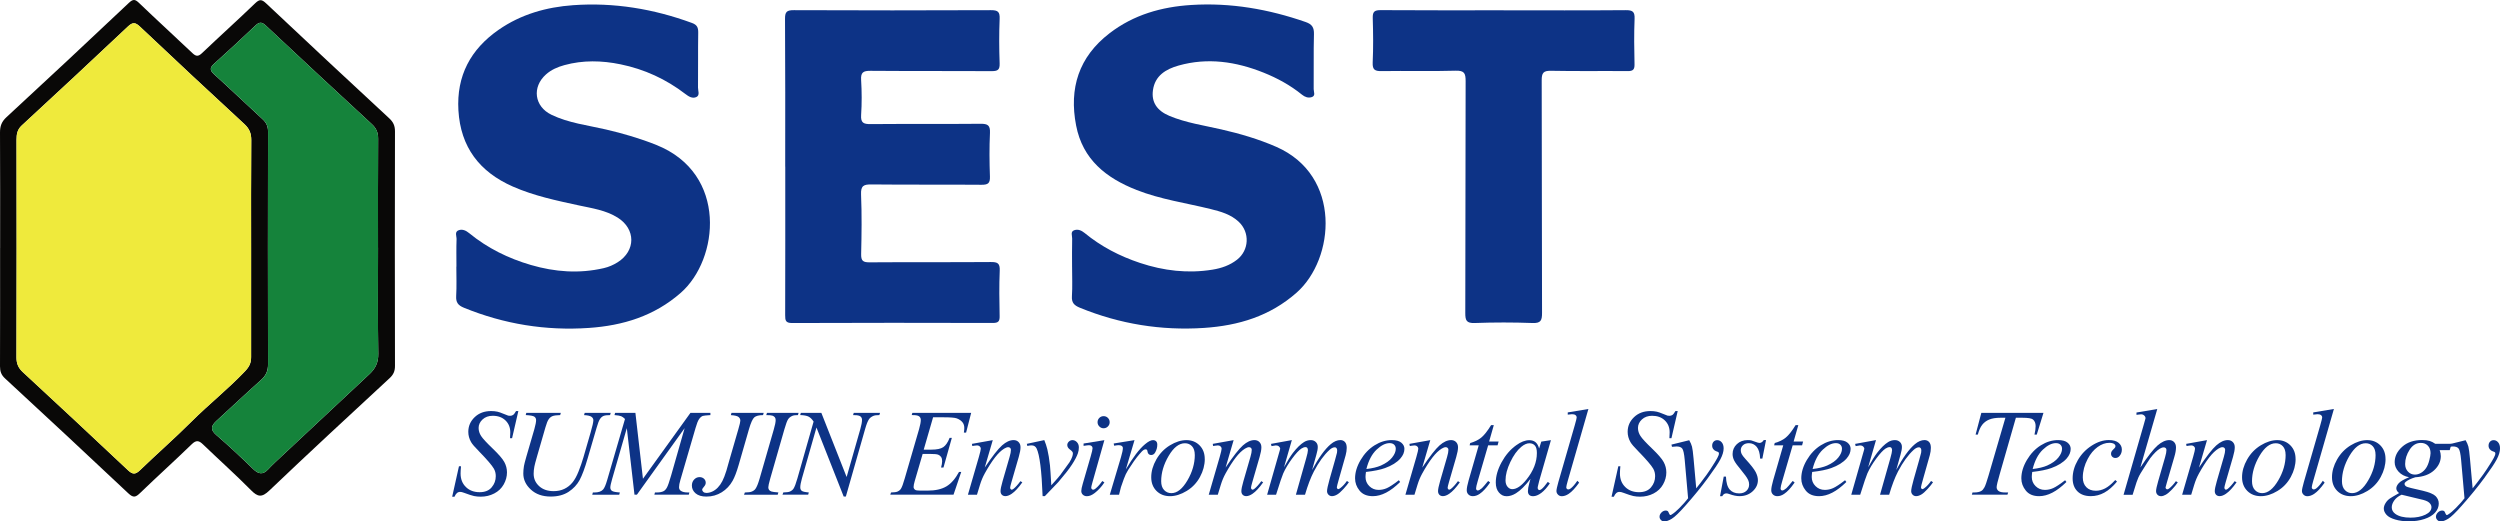 <?xml version="1.0" encoding="UTF-8"?>
<svg id="_레이어_1" data-name="레이어 1" xmlns="http://www.w3.org/2000/svg" viewBox="0 0 809.09 168.74">
  <defs>
    <style>
      .cls-1 {
        fill: #efea3c;
      }

      .cls-2 {
        fill: #15833b;
      }

      .cls-3 {
        fill: #090807;
      }

      .cls-4 {
        fill: #0d3386;
      }
    </style>
  </defs>
  <path class="cls-4" d="M147.72,86.3c0-2.96-.07-5.92,.04-8.88,.04-.99-.75-2.43,.74-2.93,1.2-.4,2.31,.12,3.35,.97,5.92,4.85,12.65,8.16,19.97,10.3,7.78,2.27,15.62,2.86,23.58,1.02,1.61-.37,3.09-1.02,4.48-1.89,5.91-3.72,5.92-10.76-.01-14.48-3.81-2.38-8.21-3-12.48-3.92-7.27-1.58-14.54-3.09-21.41-6.11-10.8-4.75-16.92-12.76-17.62-24.67-.65-11.18,3.93-19.75,13.02-26.07,7.25-5.03,15.45-7.34,24.11-7.96,13.22-.94,26.02,1.19,38.45,5.75,1.68,.61,2.06,1.5,2.03,3.15-.1,5.92,0,11.84-.07,17.76-.01,1.03,.67,2.47-.5,3.05-1.25,.61-2.46-.1-3.6-.98-6.24-4.79-13.24-8.01-20.95-9.59-6.07-1.25-12.16-1.4-18.2,.26-2.18,.6-4.24,1.48-5.95,3.01-4.59,4.09-3.78,10.37,1.77,13.05,5.57,2.69,11.72,3.39,17.66,4.77,5.57,1.3,11.03,2.89,16.34,5.02,23.14,9.28,20.21,37.03,7.84,47.85-8.59,7.52-18.7,10.59-29.71,11.35-13.96,.96-27.45-1.23-40.44-6.53-1.94-.79-2.64-1.75-2.52-3.81,.18-3.15,.05-6.33,.05-9.49Z"/>
  <path class="cls-4" d="M346.96,86.39c0-3.06-.05-6.13,.03-9.19,.03-.92-.64-2.23,.66-2.69,1.19-.42,2.32,.03,3.37,.89,5.34,4.39,11.37,7.51,17.92,9.69,7.68,2.55,15.5,3.48,23.53,2.17,2.86-.47,5.53-1.39,7.85-3.19,3.96-3.07,4.24-8.87,.56-12.31-2.56-2.39-5.8-3.3-9.09-4.11-8.01-1.98-16.22-3.12-23.96-6.17-9.83-3.87-17.43-9.84-19.56-20.85-2.34-12.06,.85-22.2,10.81-29.86,7.81-6.01,16.85-8.56,26.49-9.16,12.7-.8,24.99,1.35,36.99,5.52,2.1,.73,2.74,1.79,2.68,3.96-.16,5.92-.02,11.84-.09,17.76-.01,.87,.74,2.19-.69,2.6-1.09,.32-2.12-.02-3.1-.81-3.75-3.04-7.95-5.34-12.42-7.13-8.94-3.58-18.11-4.95-27.53-2.29-4.06,1.15-7.63,3.24-8.28,7.99-.53,3.84,1.28,6.6,5.33,8.3,5.4,2.25,11.19,3.08,16.84,4.38,6.07,1.39,12.01,3.13,17.74,5.63,21.32,9.34,18.94,36.27,6.6,47.18-8.64,7.64-18.87,10.69-29.99,11.43-13.85,.91-27.24-1.25-40.13-6.52-1.88-.77-2.75-1.61-2.61-3.75,.2-3.15,.05-6.33,.05-9.49Z"/>
  <path class="cls-4" d="M254.12,53.91c0-15.93,.05-31.86-.06-47.79-.02-2.31,.58-2.84,2.86-2.83,21.25,.09,42.5,.09,63.75,0,2.28-.01,2.95,.52,2.85,2.83-.2,4.79-.17,9.6,0,14.4,.07,2.05-.59,2.51-2.55,2.5-13.08-.08-26.16,.01-39.23-.1-2.34-.02-3.21,.48-3.05,2.98,.23,3.76,.25,7.57,0,11.33-.17,2.57,.83,2.95,3.09,2.93,11.85-.1,23.7,.01,35.55-.1,2.32-.02,3.18,.46,3.06,2.97-.22,4.69-.18,9.4-.01,14.09,.08,2.2-.62,2.69-2.73,2.68-11.85-.1-23.7,.02-35.55-.11-2.53-.03-3.55,.36-3.43,3.24,.27,6.42,.18,12.87,.03,19.3-.05,2.2,.62,2.68,2.73,2.67,13.08-.1,26.16,0,39.23-.1,2.22-.02,2.99,.42,2.89,2.8-.21,4.89-.13,9.8-.03,14.7,.04,1.72-.46,2.22-2.2,2.22-21.66-.06-43.32-.07-64.98,.02-2.1,0-2.23-.85-2.23-2.51,.05-16.03,.03-32.07,.03-48.1Z"/>
  <path class="cls-4" d="M486.62,3.34c13.17,0,26.34,.06,39.51-.05,2.24-.02,2.98,.47,2.88,2.82-.2,4.89-.13,9.8-.02,14.69,.04,1.75-.52,2.22-2.23,2.21-8.27-.08-16.54,.07-24.81-.1-2.49-.05-3,.72-3,3.07,.08,25.1,.02,50.21,.11,75.31,0,2.43-.4,3.35-3.09,3.25-6.22-.23-12.46-.23-18.68,0-2.7,.1-3.08-.84-3.07-3.25,.09-25,.02-50.01,.11-75.01,0-2.54-.39-3.48-3.24-3.4-7.96,.24-15.93,0-23.89,.13-2.17,.03-3.06-.34-2.95-2.79,.22-4.79,.16-9.59,.02-14.38-.06-2,.51-2.57,2.54-2.56,13.27,.09,26.55,.05,39.82,.05Z"/>
  <path class="cls-3" d="M.04,80.27C.04,67.82,.08,55.37,0,42.91c-.01-2.09,.51-3.53,2.12-5.01C15.39,25.66,28.58,13.33,41.71,.93c1.44-1.36,2.07-1.15,3.36,.09,5.66,5.44,11.47,10.72,17.16,16.13,1.18,1.12,1.9,1.23,3.15,.04,5.69-5.42,11.53-10.67,17.19-16.12,1.45-1.4,2.16-1.3,3.59,.05,13.21,12.45,26.49,24.83,39.81,37.17,1.31,1.21,1.86,2.41,1.86,4.21-.06,25.31-.06,50.63,0,75.94,0,1.69-.51,2.81-1.73,3.94-13.02,12.06-26.07,24.1-38.91,36.35-2.47,2.36-3.76,2.14-5.99-.12-5.02-5.08-10.36-9.84-15.5-14.79-1.31-1.26-2.19-1.47-3.65-.05-5.49,5.33-11.18,10.45-16.68,15.76-1.43,1.38-2.18,1.7-3.84,.13-13.21-12.46-26.52-24.81-39.85-37.14C.4,121.37,0,120.19,0,118.55c.05-12.76,.03-25.52,.03-38.28h.01Zm81.23,.05c0-11.64-.05-23.28,.05-34.92,.02-2.22-.6-3.74-2.26-5.27-11.32-10.42-22.55-20.94-33.75-31.5-1.47-1.39-2.33-1.54-3.9-.06C30.02,19.32,18.55,29.98,7.04,40.6c-1.46,1.35-1.69,2.84-1.69,4.64,.03,23.49,.05,46.97-.02,70.46,0,2.03,.63,3.41,2.08,4.75,11.37,10.52,22.72,21.07,33.98,31.7,1.55,1.46,2.44,1.46,3.94,0,5.5-5.3,11.26-10.33,16.66-15.73,5.6-5.59,11.83-10.51,17.3-16.27,1.47-1.55,1.99-2.76,1.98-4.61-.01-11.74,0-23.49,0-35.23Zm41.07-.15c0-11.74-.04-23.49,.04-35.23,.01-2.02-.59-3.43-2.06-4.78-11.47-10.58-22.91-21.19-34.28-31.88-1.42-1.34-2.2-1.14-3.48,.08-4.35,4.15-8.78,8.21-13.24,12.24-1.35,1.22-1.56,2.05-.06,3.41,5.3,4.79,10.45,9.73,15.71,14.56,1.21,1.11,1.77,2.3,1.77,3.99-.05,25.12-.05,50.24,0,75.36,0,2.12-.67,3.62-2.24,5.03-4.85,4.33-9.58,8.8-14.38,13.19-1.68,1.54-2.27,2.81-.12,4.65,4.1,3.51,8.03,7.23,11.91,10.99,1.73,1.68,3.15,1.97,4.89,.1,1.39-1.5,2.9-2.87,4.39-4.27,9.45-8.85,18.9-17.7,28.37-26.53,1.93-1.8,2.91-3.76,2.86-6.6-.19-11.43-.08-22.87-.07-34.31Z"/>
  <path class="cls-1" d="M81.27,80.32c0,11.74,0,23.49,0,35.23,0,1.85-.51,3.06-1.98,4.61-5.47,5.76-11.69,10.68-17.3,16.27-5.4,5.39-11.17,10.42-16.66,15.73-1.51,1.45-2.4,1.46-3.94,0-11.27-10.63-22.61-21.18-33.98-31.7-1.45-1.34-2.08-2.71-2.08-4.75,.07-23.49,.05-46.97,.02-70.46,0-1.79,.22-3.29,1.69-4.64C18.55,29.98,30.02,19.32,41.41,8.57c1.57-1.48,2.43-1.33,3.9,.06,11.19,10.56,22.43,21.08,33.75,31.5,1.67,1.53,2.28,3.06,2.26,5.27-.1,11.64-.05,23.28-.05,34.92Z"/>
  <path class="cls-2" d="M122.35,80.17c0,11.44-.11,22.88,.08,34.31,.05,2.84-.94,4.8-2.86,6.6-9.47,8.83-18.92,17.68-28.37,26.53-1.49,1.4-3.01,2.77-4.39,4.27-1.73,1.87-3.15,1.58-4.89-.1-3.88-3.76-7.81-7.48-11.91-10.99-2.15-1.84-1.57-3.11,.12-4.65,4.8-4.39,9.53-8.86,14.38-13.19,1.58-1.41,2.25-2.9,2.24-5.03-.06-25.12-.05-50.24,0-75.36,0-1.69-.56-2.88-1.77-3.99-5.26-4.83-10.41-9.78-15.71-14.56-1.5-1.35-1.29-2.19,.06-3.41,4.46-4.03,8.89-8.09,13.24-12.24,1.28-1.22,2.06-1.41,3.48-.08,11.37,10.69,22.81,21.3,34.28,31.88,1.47,1.36,2.08,2.77,2.06,4.78-.09,11.74-.04,23.49-.04,35.23Z"/>
  <g>
    <path class="cls-4" d="M146.35,160.71l2.19-9.82h.66c-.09,.95-.14,1.74-.14,2.36,0,1.78,.57,3.24,1.71,4.36,1.14,1.12,2.63,1.68,4.46,1.68,1.71,0,3-.52,3.89-1.57,.89-1.05,1.33-2.26,1.33-3.62,0-.89-.2-1.69-.61-2.42-.61-1.08-2.25-2.98-4.9-5.7-1.29-1.3-2.12-2.27-2.48-2.91-.6-1.05-.9-2.16-.9-3.32,0-1.85,.69-3.43,2.07-4.75,1.38-1.32,3.15-1.97,5.31-1.97,.73,0,1.42,.07,2.07,.21,.4,.08,1.14,.34,2.21,.78,.75,.3,1.17,.46,1.25,.49,.18,.04,.38,.06,.61,.06,.38,0,.7-.1,.98-.29s.59-.61,.96-1.25h.74l-2.03,8.79h-.66c.05-.78,.08-1.41,.08-1.89,0-1.58-.52-2.86-1.56-3.87-1.04-1-2.42-1.5-4.12-1.5-1.35,0-2.45,.4-3.3,1.19-.85,.79-1.27,1.71-1.27,2.75,0,.91,.27,1.78,.81,2.61,.54,.83,1.78,2.17,3.73,4.04,1.95,1.87,3.21,3.33,3.78,4.38,.57,1.05,.86,2.17,.86,3.35,0,1.34-.35,2.64-1.06,3.9-.71,1.26-1.73,2.23-3.06,2.92s-2.78,1.04-4.36,1.04c-.78,0-1.51-.07-2.19-.21-.68-.14-1.76-.5-3.24-1.05-.51-.2-.93-.29-1.27-.29-.77,0-1.37,.52-1.8,1.56h-.74Z"/>
    <path class="cls-4" d="M170.31,133.62h11.19l-.21,.72c-1.15,.03-1.96,.13-2.45,.32s-.91,.52-1.25,1.01c-.35,.48-.71,1.37-1.08,2.68l-2.71,9.38c-.48,1.67-.77,2.76-.86,3.28-.16,.83-.23,1.61-.23,2.32,0,1.58,.59,2.91,1.76,3.99s2.74,1.63,4.71,1.63c1.29,0,2.44-.24,3.46-.73s1.88-1.17,2.61-2.05,1.38-2.07,1.98-3.57c.6-1.5,1.13-3.02,1.58-4.56l2.34-8.09c.59-2.02,.88-3.33,.88-3.95,0-.43-.2-.8-.6-1.1-.4-.31-1.2-.49-2.41-.56l.21-.72h8.42l-.21,.72c-.99,0-1.7,.09-2.14,.28-.44,.19-.82,.53-1.14,1.02-.33,.49-.69,1.44-1.09,2.84l-2.87,9.82c-.92,3.19-1.8,5.54-2.62,7.06s-2.01,2.79-3.56,3.81c-1.56,1.02-3.49,1.53-5.79,1.53-2.66,0-4.8-.75-6.43-2.26-1.63-1.5-2.44-3.23-2.44-5.17,0-.77,.07-1.59,.21-2.46,.1-.57,.36-1.56,.76-2.97l2.62-9c.36-1.3,.55-2.26,.55-2.87,0-.48-.19-.86-.56-1.12s-1.31-.44-2.8-.52l.2-.72Z"/>
    <path class="cls-4" d="M205.64,133.62l2.44,21.33,15.37-21.33h6.46v.72c-1.41,.09-2.23,.18-2.48,.27-.43,.17-.82,.51-1.18,1.02-.36,.51-.75,1.48-1.16,2.93l-4.9,16.8c-.29,.98-.43,1.75-.43,2.3,0,.51,.18,.89,.53,1.15,.49,.38,1.28,.57,2.34,.57h.47l-.18,.72h-11.15l.2-.72h.53c.99,0,1.74-.14,2.27-.43,.4-.21,.76-.6,1.08-1.18,.32-.58,.76-1.87,1.34-3.86l4.38-15.35-15.45,21.54h-.78l-2.48-21.54-4.73,16.39c-.4,1.39-.61,2.33-.61,2.81s.18,.85,.53,1.1,1.2,.43,2.56,.52l-.21,.72h-8.73l.21-.72h.53c1.29,0,2.22-.33,2.79-.98,.42-.47,.85-1.48,1.31-3.05l5.76-19.75c-.43-.44-.84-.74-1.23-.9s-1.11-.28-2.17-.37l.2-.72h6.58Z"/>
    <path class="cls-4" d="M236.73,133.62h10.43l-.21,.72c-1.34,.01-2.29,.26-2.83,.73s-1.12,1.75-1.72,3.82l-3.36,11.66c-.64,2.2-1.28,3.88-1.93,5.04-.87,1.56-2.05,2.81-3.53,3.73-1.48,.92-3.13,1.39-4.97,1.39-1.51,0-2.67-.35-3.48-1.04s-1.21-1.54-1.21-2.53c0-.78,.24-1.43,.73-1.95s1.07-.78,1.75-.78c.59,0,1.06,.18,1.44,.53s.56,.78,.56,1.29c0,.42-.17,.82-.51,1.21-.43,.5-.64,.83-.64,1.02,0,.27,.12,.52,.37,.74,.25,.22,.58,.33,1,.33,.6,0,1.22-.14,1.87-.43s1.25-.72,1.82-1.31,1.06-1.29,1.48-2.11c.42-.82,.86-1.94,1.3-3.36l.96-3.38,2.91-10.04c.43-1.47,.64-2.39,.64-2.75,0-.5-.2-.9-.59-1.21s-1.22-.51-2.48-.59l.21-.72Z"/>
    <path class="cls-4" d="M251.9,159.39l-.21,.72h-10.9l.27-.72c1.09-.03,1.82-.12,2.17-.27,.57-.22,1-.53,1.27-.92,.43-.61,.87-1.71,1.33-3.28l4.61-15.98c.39-1.33,.59-2.33,.59-3.01,0-.34-.08-.62-.25-.86-.17-.23-.43-.41-.77-.54-.35-.12-1.02-.19-2.02-.19l.23-.72h10.23l-.21,.72c-.83-.01-1.45,.08-1.86,.27-.59,.26-1.03,.63-1.34,1.11-.31,.48-.7,1.55-1.18,3.2l-4.59,15.98c-.42,1.47-.62,2.41-.62,2.81,0,.33,.08,.6,.24,.83,.16,.23,.42,.4,.78,.53,.36,.12,1.1,.22,2.24,.3Z"/>
    <path class="cls-4" d="M265.82,133.62l8.18,20.76,4.43-15.51c.36-1.28,.55-2.27,.55-2.97,0-.48-.17-.86-.51-1.13-.34-.27-.97-.41-1.89-.41-.16,0-.32,0-.49-.02l.21-.72h8.52l-.23,.72c-.89-.01-1.54,.08-1.97,.27-.61,.27-1.07,.62-1.37,1.05-.42,.61-.84,1.68-1.27,3.2l-6.23,21.84h-.7l-8.81-22.34-4.71,16.5c-.35,1.25-.53,2.21-.53,2.87,0,.5,.16,.87,.48,1.12,.32,.25,1.08,.43,2.28,.52l-.2,.72h-8.32l.27-.72c1.04-.03,1.74-.12,2.09-.27,.53-.23,.93-.54,1.19-.92,.38-.57,.8-1.68,1.27-3.32l5.25-18.42c-.51-.78-1.05-1.32-1.63-1.61-.58-.29-1.48-.46-2.71-.5l.21-.72h6.62Z"/>
    <path class="cls-4" d="M301.98,135.05l-3.03,10.47h2.48c1.77,0,3.05-.27,3.85-.81,.79-.54,1.48-1.54,2.05-3h.72l-2.71,9.61h-.78c.23-.81,.35-1.5,.35-2.07s-.11-1.01-.34-1.35c-.23-.34-.54-.59-.94-.75-.4-.16-1.23-.24-2.51-.24h-2.52l-2.56,8.77c-.25,.85-.37,1.49-.37,1.93,0,.34,.16,.64,.49,.9,.22,.18,.77,.27,1.66,.27h2.34c2.54,0,4.57-.45,6.1-1.35,1.53-.9,2.9-2.46,4.11-4.69h.72l-2.5,7.36h-20.47l.25-.72c1.02-.03,1.7-.12,2.05-.27,.52-.23,.9-.53,1.13-.9,.35-.53,.77-1.65,1.25-3.36l4.65-15.98c.36-1.29,.55-2.27,.55-2.95,0-.5-.17-.88-.52-1.16-.35-.28-1.02-.42-2.02-.42h-.41l.23-.72h19.02l-1.64,6.39h-.72c.09-.6,.14-1.1,.14-1.5,0-.69-.17-1.27-.51-1.74-.44-.6-1.09-1.05-1.93-1.37-.62-.23-2.06-.35-4.32-.35h-3.36Z"/>
    <path class="cls-4" d="M321.3,142.43l-2.6,8.89c2.43-3.63,4.3-6.02,5.6-7.17,1.3-1.15,2.54-1.72,3.74-1.72,.65,0,1.19,.21,1.61,.64,.42,.43,.63,.99,.63,1.68,0,.78-.19,1.82-.57,3.12l-2.38,8.22c-.27,.95-.41,1.53-.41,1.74,0,.18,.05,.33,.16,.46,.1,.12,.21,.19,.33,.19,.16,0,.34-.08,.57-.25,.69-.55,1.45-1.38,2.27-2.5l.61,.37c-1.21,1.73-2.36,2.97-3.44,3.71-.76,.51-1.43,.76-2.03,.76-.48,0-.87-.15-1.15-.44-.29-.29-.43-.69-.43-1.18,0-.62,.22-1.7,.66-3.22l2.27-7.85c.29-.98,.43-1.74,.43-2.29,0-.26-.08-.47-.25-.63-.17-.16-.38-.24-.62-.24-.36,0-.8,.16-1.31,.47-.96,.59-1.97,1.55-3.01,2.9-1.04,1.35-2.14,3.07-3.3,5.17-.61,1.11-1.12,2.32-1.52,3.63l-.98,3.22h-2.93l3.55-12.23c.42-1.47,.62-2.36,.62-2.66s-.11-.54-.34-.75c-.23-.21-.51-.32-.85-.32-.16,0-.43,.03-.82,.08l-.74,.12-.12-.7,6.76-1.21Z"/>
    <path class="cls-4" d="M332.33,143.64l5.64-1.21c.4,.96,.73,1.95,.98,2.95,.35,1.47,.64,3.22,.86,5.23,.1,1.02,.25,3.16,.43,6.45,1.63-1.8,2.6-2.91,2.91-3.34,1.72-2.33,2.71-3.7,2.97-4.1,.43-.69,.73-1.3,.9-1.82,.14-.39,.21-.76,.21-1.11s-.3-.73-.91-1.17-.91-.94-.91-1.48c0-.42,.17-.79,.5-1.11s.73-.49,1.18-.49c.55,0,1.03,.22,1.45,.67,.42,.45,.62,1.01,.62,1.67s-.1,1.3-.31,1.91c-.34,.99-.97,2.2-1.89,3.62-.92,1.43-2.42,3.34-4.47,5.73-.26,.3-1.71,1.81-4.34,4.53h-.72c-.31-8.24-.96-13.39-1.95-15.43-.33-.66-.87-1-1.62-1-.33,0-.79,.06-1.39,.18l-.14-.68Z"/>
    <path class="cls-4" d="M357.42,142.43l-3.87,13.69c-.26,.92-.39,1.48-.39,1.66,0,.21,.06,.38,.19,.51,.12,.13,.27,.2,.44,.2,.2,0,.43-.1,.7-.31,.74-.59,1.49-1.42,2.25-2.5l.68,.45c-.89,1.35-1.93,2.49-3.12,3.42-.89,.69-1.73,1.04-2.54,1.04-.53,0-.97-.16-1.31-.48-.34-.32-.51-.72-.51-1.2s.16-1.28,.49-2.4l2.54-8.75c.42-1.43,.62-2.33,.62-2.7,0-.29-.1-.52-.3-.7-.2-.18-.48-.27-.83-.27-.29,0-.88,.07-1.78,.21v-.76l6.74-1.09Zm-.25-7.75c.55,0,1.01,.19,1.39,.57,.38,.38,.57,.84,.57,1.39s-.19,.99-.58,1.38c-.38,.38-.84,.58-1.38,.58s-.99-.19-1.38-.58c-.38-.38-.58-.84-.58-1.38s.19-1.01,.57-1.39c.38-.38,.84-.57,1.39-.57Z"/>
    <path class="cls-4" d="M360.43,143.53l6.74-1.09-2.81,9.49c2.28-3.89,4.35-6.61,6.21-8.16,1.05-.89,1.91-1.33,2.58-1.33,.43,0,.77,.13,1.02,.38,.25,.25,.37,.62,.37,1.1,0,.86-.22,1.68-.66,2.46-.31,.59-.76,.88-1.35,.88-.3,0-.56-.1-.77-.29s-.35-.5-.4-.9c-.03-.25-.08-.41-.18-.49-.1-.1-.23-.16-.37-.16-.22,0-.43,.05-.62,.16-.34,.18-.85,.69-1.54,1.52-1.08,1.28-2.25,2.93-3.52,4.96-.55,.86-1.02,1.83-1.41,2.91-.55,1.48-.86,2.38-.94,2.68l-.62,2.46h-2.99l3.61-12.13c.42-1.41,.62-2.41,.62-3.01,0-.23-.1-.43-.29-.59-.26-.21-.61-.31-1.04-.31-.27,0-.77,.06-1.5,.18l-.14-.72Z"/>
    <path class="cls-4" d="M389.91,148.55c0,1.95-.52,3.89-1.55,5.8s-2.48,3.43-4.33,4.55c-1.85,1.12-3.65,1.68-5.39,1.68s-3.24-.57-4.37-1.71c-1.13-1.14-1.69-2.61-1.69-4.42,0-1.91,.55-3.83,1.65-5.76,1.1-1.93,2.57-3.45,4.41-4.57,1.84-1.12,3.62-1.68,5.34-1.68s3.13,.57,4.25,1.7,1.67,2.6,1.67,4.41Zm-3.24-1.35c0-1.21-.3-2.14-.89-2.78-.59-.64-1.36-.97-2.29-.97-1.91,0-3.68,1.37-5.28,4.11-1.61,2.74-2.41,5.47-2.41,8.17,0,1.24,.31,2.19,.94,2.86s1.41,1.01,2.36,1.01c1.84,0,3.56-1.36,5.17-4.09,1.61-2.73,2.41-5.5,2.41-8.31Z"/>
    <path class="cls-4" d="M399.25,142.43l-2.6,8.89c2.43-3.63,4.3-6.02,5.6-7.17,1.3-1.15,2.54-1.72,3.74-1.72,.65,0,1.19,.21,1.61,.64,.42,.43,.63,.99,.63,1.68,0,.78-.19,1.82-.57,3.12l-2.38,8.22c-.27,.95-.41,1.53-.41,1.74,0,.18,.05,.33,.16,.46,.1,.12,.21,.19,.33,.19,.16,0,.34-.08,.57-.25,.69-.55,1.45-1.38,2.27-2.5l.6,.37c-1.21,1.73-2.36,2.97-3.44,3.71-.76,.51-1.43,.76-2.03,.76-.48,0-.87-.15-1.15-.44-.29-.29-.43-.69-.43-1.18,0-.62,.22-1.7,.66-3.22l2.27-7.85c.29-.98,.43-1.74,.43-2.29,0-.26-.08-.47-.25-.63-.17-.16-.38-.24-.62-.24-.36,0-.8,.16-1.31,.47-.96,.59-1.97,1.55-3.01,2.9-1.04,1.35-2.14,3.07-3.3,5.17-.61,1.11-1.12,2.32-1.52,3.63l-.98,3.22h-2.93l3.55-12.23c.42-1.47,.62-2.36,.62-2.66s-.11-.54-.34-.75c-.23-.21-.51-.32-.85-.32-.16,0-.43,.03-.82,.08l-.74,.12-.12-.7,6.76-1.21Z"/>
    <path class="cls-4" d="M418.09,142.43l-2.54,8.81c1.13-2.07,2.1-3.63,2.89-4.67,1.24-1.61,2.44-2.79,3.61-3.52,.69-.42,1.41-.62,2.17-.62,.65,0,1.19,.21,1.62,.62s.64,.95,.64,1.6-.15,1.47-.45,2.5l-1.39,4.96c2.12-3.97,4.13-6.76,6.04-8.36,1.05-.89,2.1-1.33,3.12-1.33,.6,0,1.09,.21,1.47,.62s.58,1.04,.58,1.9c0,.75-.12,1.56-.35,2.4l-2.15,7.6c-.47,1.65-.7,2.57-.7,2.75s.06,.34,.18,.47c.08,.09,.18,.14,.31,.14s.36-.12,.68-.37c.74-.57,1.44-1.33,2.09-2.27l.64,.41c-.33,.52-.9,1.24-1.73,2.15s-1.53,1.53-2.12,1.86-1.13,.49-1.62,.49c-.46,0-.84-.16-1.14-.47s-.46-.7-.46-1.15c0-.62,.27-1.88,.8-3.77l1.78-6.27c.4-1.45,.62-2.25,.64-2.4,.04-.25,.06-.49,.06-.72,0-.33-.07-.58-.21-.76-.16-.18-.33-.27-.53-.27-.55,0-1.13,.28-1.74,.84-1.8,1.65-3.48,3.97-5.04,6.95-1.03,1.97-1.99,4.49-2.89,7.56h-2.95l3.34-11.82c.36-1.28,.55-2.13,.55-2.56,0-.35-.07-.61-.21-.78s-.32-.25-.53-.25c-.43,0-.89,.16-1.37,.47-.78,.51-1.79,1.59-3.02,3.26-1.23,1.67-2.18,3.26-2.86,4.79-.33,.72-1.1,3.01-2.32,6.89h-2.89l3.61-12.66,.47-1.64c.09-.25,.14-.43,.14-.55,0-.29-.13-.54-.39-.77s-.59-.34-1-.34c-.17,0-.64,.08-1.41,.23l-.18-.72,6.74-1.23Z"/>
    <path class="cls-4" d="M442.07,152.75c-.09,.65-.14,1.19-.14,1.62,0,1.16,.41,2.15,1.23,2.96s1.82,1.22,2.99,1.22c.94,0,1.84-.19,2.71-.58s2.15-1.23,3.86-2.55l.41,.57c-3.09,3.06-6.03,4.59-8.83,4.59-1.9,0-3.33-.6-4.3-1.8s-1.45-2.52-1.45-3.96c0-1.94,.6-3.93,1.8-5.96s2.7-3.61,4.51-4.74,3.67-1.69,5.59-1.69c1.38,0,2.4,.28,3.07,.84s1,1.22,1,1.99c0,1.08-.43,2.12-1.29,3.11-1.13,1.29-2.8,2.33-5,3.12-1.46,.53-3.51,.95-6.15,1.25Zm.14-.96c1.93-.22,3.5-.6,4.71-1.13,1.6-.72,2.8-1.57,3.6-2.57s1.2-1.94,1.2-2.84c0-.55-.17-.99-.52-1.33s-.84-.51-1.47-.51c-1.33,0-2.74,.71-4.23,2.12s-2.59,3.5-3.29,6.26Z"/>
    <path class="cls-4" d="M462.89,142.43l-2.6,8.89c2.43-3.63,4.3-6.02,5.6-7.17s2.54-1.72,3.74-1.72c.65,0,1.19,.21,1.61,.64s.63,.99,.63,1.68c0,.78-.19,1.82-.57,3.12l-2.38,8.22c-.27,.95-.41,1.53-.41,1.74,0,.18,.05,.33,.16,.46s.21,.19,.33,.19c.16,0,.34-.08,.57-.25,.69-.55,1.45-1.38,2.27-2.5l.61,.37c-1.21,1.73-2.36,2.97-3.44,3.71-.75,.51-1.43,.76-2.03,.76-.48,0-.87-.15-1.15-.44s-.43-.69-.43-1.18c0-.62,.22-1.7,.66-3.22l2.27-7.85c.29-.98,.43-1.74,.43-2.29,0-.26-.08-.47-.25-.63s-.38-.24-.62-.24c-.36,0-.8,.16-1.31,.47-.96,.59-1.97,1.55-3.01,2.9s-2.14,3.07-3.3,5.17c-.61,1.11-1.12,2.32-1.52,3.63l-.98,3.22h-2.93l3.55-12.23c.42-1.47,.62-2.36,.62-2.66s-.11-.54-.34-.75-.51-.32-.85-.32c-.16,0-.43,.03-.82,.08l-.74,.12-.12-.7,6.76-1.21Z"/>
    <path class="cls-4" d="M483.45,137.59l-1.52,5.31h3.07l-.33,1.23h-3.05l-3.36,11.52c-.36,1.24-.55,2.04-.55,2.4,0,.22,.05,.39,.16,.51s.23,.18,.37,.18c.33,0,.75-.23,1.29-.68,.31-.26,1.01-1.06,2.09-2.4l.64,.49c-1.2,1.75-2.33,2.98-3.4,3.69-.73,.5-1.46,.74-2.21,.74-.57,0-1.04-.18-1.41-.54s-.55-.82-.55-1.38c0-.7,.21-1.78,.62-3.22l3.26-11.31h-2.95l.2-.76c1.43-.39,2.62-.97,3.57-1.75s2.01-2.12,3.18-4.03h.86Z"/>
    <path class="cls-4" d="M501.94,142.43l-3.81,13.24-.43,1.78c-.04,.17-.06,.31-.06,.43,0,.21,.07,.39,.2,.55,.1,.12,.23,.18,.39,.18,.17,0,.39-.1,.66-.31,.51-.38,1.18-1.16,2.03-2.34l.66,.47c-.9,1.35-1.82,2.39-2.77,3.1s-1.83,1.06-2.64,1.06c-.56,0-.98-.14-1.26-.42s-.42-.69-.42-1.22c0-.64,.14-1.48,.43-2.52l.41-1.46c-1.71,2.23-3.27,3.78-4.71,4.67-1.03,.64-2.04,.96-3.03,.96s-1.77-.39-2.46-1.18-1.04-1.87-1.04-3.25c0-2.07,.62-4.25,1.87-6.55s2.82-4.14,4.74-5.52c1.5-1.09,2.91-1.64,4.24-1.64,.79,0,1.46,.21,1.98,.62s.93,1.11,1.2,2.07l.7-2.23,3.11-.47Zm-6.95,1.02c-.83,0-1.72,.39-2.66,1.17-1.33,1.11-2.51,2.75-3.54,4.92s-1.55,4.14-1.55,5.9c0,.89,.22,1.58,.66,2.1s.95,.77,1.52,.77c1.42,0,2.96-1.05,4.63-3.14,2.23-2.79,3.34-5.64,3.34-8.57,0-1.11-.21-1.91-.64-2.4s-1.02-.74-1.76-.74Z"/>
    <path class="cls-4" d="M514.07,132.34l-6.68,23.24c-.33,1.16-.49,1.87-.49,2.13,0,.2,.06,.36,.19,.49s.28,.2,.46,.2c.25,0,.51-.11,.8-.33,.68-.53,1.39-1.36,2.13-2.48l.59,.61c-1.24,1.75-2.38,2.96-3.42,3.65-.77,.5-1.5,.74-2.19,.74-.5,0-.91-.17-1.24-.51s-.5-.73-.5-1.17c0-.47,.21-1.43,.62-2.89l5.29-18.32c.43-1.5,.64-2.36,.64-2.58,0-.31-.12-.57-.37-.77s-.63-.3-1.15-.3c-.3,0-.75,.05-1.37,.14v-.72l6.68-1.11Z"/>
    <path class="cls-4" d="M521.56,160.71l2.19-9.82h.66c-.09,.95-.14,1.74-.14,2.36,0,1.78,.57,3.24,1.71,4.36s2.63,1.68,4.46,1.68c1.71,0,3-.52,3.89-1.57s1.33-2.26,1.33-3.62c0-.89-.2-1.69-.61-2.42-.61-1.08-2.25-2.98-4.9-5.7-1.29-1.3-2.12-2.27-2.48-2.91-.6-1.05-.9-2.16-.9-3.32,0-1.85,.69-3.43,2.07-4.75s3.15-1.97,5.31-1.97c.73,0,1.42,.07,2.07,.21,.4,.08,1.14,.34,2.21,.78,.75,.3,1.17,.46,1.25,.49,.18,.04,.38,.06,.61,.06,.38,0,.7-.1,.98-.29s.59-.61,.96-1.25h.74l-2.03,8.79h-.66c.05-.78,.08-1.41,.08-1.89,0-1.58-.52-2.86-1.56-3.87s-2.42-1.5-4.12-1.5c-1.35,0-2.45,.4-3.3,1.19s-1.27,1.71-1.27,2.75c0,.91,.27,1.78,.81,2.61s1.78,2.17,3.73,4.04,3.21,3.33,3.78,4.38,.86,2.17,.86,3.35c0,1.34-.35,2.64-1.06,3.9s-1.73,2.23-3.06,2.92-2.78,1.04-4.36,1.04c-.78,0-1.51-.07-2.19-.21s-1.76-.5-3.24-1.05c-.51-.2-.93-.29-1.27-.29-.77,0-1.37,.52-1.8,1.56h-.74Z"/>
    <path class="cls-4" d="M546.67,142.43c.44,.75,.75,1.46,.92,2.12s.34,1.95,.51,3.88l.86,9.61c.78-.94,1.91-2.42,3.4-4.45,.72-.99,1.6-2.34,2.66-4.04,.64-1.04,1.03-1.77,1.17-2.19,.08-.21,.12-.42,.12-.64,0-.14-.05-.26-.14-.35s-.33-.2-.71-.32-.7-.35-.96-.68-.38-.71-.38-1.14c0-.53,.16-.96,.47-1.29s.7-.49,1.17-.49c.57,0,1.06,.24,1.46,.71s.61,1.13,.61,1.96c0,1.03-.35,2.2-1.05,3.53s-2.06,3.35-4.06,6.08-4.43,5.72-7.29,8.95c-1.97,2.23-3.42,3.63-4.38,4.21s-1.76,.87-2.44,.87c-.4,0-.76-.15-1.06-.46s-.46-.66-.46-1.06c0-.51,.21-.97,.63-1.39s.88-.62,1.38-.62c.26,0,.48,.06,.64,.18,.1,.07,.22,.25,.34,.56s.24,.51,.34,.62c.07,.07,.14,.1,.23,.1,.08,0,.21-.07,.41-.2,.72-.44,1.55-1.15,2.5-2.11,1.25-1.28,2.17-2.32,2.77-3.12l-1.09-12.38c-.18-2.04-.46-3.29-.82-3.73s-.98-.66-1.84-.66c-.27,0-.76,.04-1.46,.12l-.18-.72,5.72-1.41Z"/>
    <path class="cls-4" d="M571.55,142.43l-1.19,6h-.72c-.07-1.75-.44-3.01-1.11-3.81s-1.52-1.19-2.52-1.19c-.81,0-1.45,.22-1.92,.66s-.71,.98-.71,1.6c0,.43,.09,.84,.28,1.23s.6,.94,1.24,1.64c1.69,1.85,2.79,3.24,3.28,4.18s.74,1.82,.74,2.66c0,1.35-.56,2.56-1.69,3.6s-2.55,1.57-4.27,1.57c-.94,0-2.02-.22-3.24-.66-.43-.16-.76-.23-1-.23-.59,0-1.03,.3-1.33,.9h-.72l1.19-6.33h.72c.08,1.98,.49,3.38,1.23,4.2s1.76,1.23,3.05,1.23c.99,0,1.77-.28,2.35-.83s.87-1.23,.87-2.04c0-.52-.1-1-.31-1.45-.36-.78-1.13-1.86-2.29-3.24s-1.91-2.42-2.25-3.11-.5-1.38-.5-2.07c0-1.26,.46-2.33,1.38-3.2s2.1-1.31,3.54-1.31c.42,0,.79,.03,1.13,.1,.18,.04,.61,.19,1.28,.44s1.12,.38,1.34,.38c.56,0,1.03-.31,1.41-.92h.74Z"/>
    <path class="cls-4" d="M582,137.59l-1.52,5.31h3.07l-.33,1.23h-3.05l-3.36,11.52c-.36,1.24-.55,2.04-.55,2.4,0,.22,.05,.39,.16,.51s.23,.18,.37,.18c.33,0,.75-.23,1.29-.68,.31-.26,1.01-1.06,2.09-2.4l.64,.49c-1.2,1.75-2.33,2.98-3.4,3.69-.73,.5-1.46,.74-2.21,.74-.57,0-1.04-.18-1.41-.54s-.55-.82-.55-1.38c0-.7,.21-1.78,.62-3.22l3.26-11.31h-2.95l.2-.76c1.43-.39,2.62-.97,3.57-1.75s2.01-2.12,3.18-4.03h.86Z"/>
    <path class="cls-4" d="M586.48,152.75c-.09,.65-.14,1.19-.14,1.62,0,1.16,.41,2.15,1.23,2.96s1.82,1.22,2.99,1.22c.94,0,1.84-.19,2.71-.58s2.15-1.23,3.86-2.55l.41,.57c-3.09,3.06-6.03,4.59-8.83,4.59-1.9,0-3.33-.6-4.3-1.8s-1.45-2.52-1.45-3.96c0-1.94,.6-3.93,1.8-5.96s2.7-3.61,4.51-4.74,3.67-1.69,5.59-1.69c1.38,0,2.4,.28,3.07,.84s1,1.22,1,1.99c0,1.08-.43,2.12-1.29,3.11-1.13,1.29-2.8,2.33-5,3.12-1.46,.53-3.51,.95-6.15,1.25Zm.14-.96c1.93-.22,3.5-.6,4.71-1.13,1.6-.72,2.8-1.57,3.6-2.57s1.2-1.94,1.2-2.84c0-.55-.17-.99-.52-1.33s-.84-.51-1.47-.51c-1.33,0-2.74,.71-4.23,2.12s-2.59,3.5-3.29,6.26Z"/>
    <path class="cls-4" d="M607.14,142.43l-2.54,8.81c1.13-2.07,2.1-3.63,2.89-4.67,1.24-1.61,2.44-2.79,3.61-3.52,.69-.42,1.41-.62,2.17-.62,.65,0,1.19,.21,1.62,.62s.64,.95,.64,1.6-.15,1.47-.45,2.5l-1.39,4.96c2.12-3.97,4.13-6.76,6.04-8.36,1.05-.89,2.1-1.33,3.12-1.33,.6,0,1.09,.21,1.47,.62s.58,1.04,.58,1.9c0,.75-.12,1.56-.35,2.4l-2.15,7.6c-.47,1.65-.7,2.57-.7,2.75s.06,.34,.18,.47c.08,.09,.18,.14,.31,.14s.36-.12,.68-.37c.74-.57,1.44-1.33,2.09-2.27l.64,.41c-.33,.52-.9,1.24-1.73,2.15s-1.53,1.53-2.12,1.86-1.13,.49-1.62,.49c-.46,0-.84-.16-1.14-.47s-.46-.7-.46-1.15c0-.62,.27-1.88,.8-3.77l1.78-6.27c.4-1.45,.62-2.25,.64-2.4,.04-.25,.06-.49,.06-.72,0-.33-.07-.58-.21-.76-.16-.18-.33-.27-.53-.27-.55,0-1.13,.28-1.74,.84-1.8,1.65-3.48,3.97-5.04,6.95-1.03,1.97-1.99,4.49-2.89,7.56h-2.95l3.34-11.82c.36-1.28,.55-2.13,.55-2.56,0-.35-.07-.61-.21-.78s-.32-.25-.53-.25c-.43,0-.89,.16-1.37,.47-.78,.51-1.79,1.59-3.02,3.26s-2.18,3.26-2.86,4.79c-.33,.72-1.1,3.01-2.32,6.89h-2.89l3.61-12.66,.47-1.64c.09-.25,.14-.43,.14-.55,0-.29-.13-.54-.39-.77s-.59-.34-1-.34c-.17,0-.64,.08-1.41,.23l-.18-.72,6.74-1.23Z"/>
    <path class="cls-4" d="M641.22,133.62h20.12l-2.17,7.03h-.74c.25-1.03,.37-1.95,.37-2.75,0-.95-.29-1.67-.88-2.15-.44-.36-1.58-.55-3.42-.55h-2.09l-5.23,18.24c-.66,2.29-1,3.7-1,4.24,0,.5,.21,.9,.62,1.22s1.15,.48,2.21,.48h.9l-.23,.72h-11.52l.21-.72h.51c1.02,0,1.8-.16,2.34-.49,.38-.22,.72-.62,1.03-1.2s.73-1.81,1.28-3.68l5.49-18.81h-1.58c-1.52,0-2.75,.2-3.68,.59s-1.68,.96-2.26,1.7-1.04,1.8-1.41,3.16h-.72l1.86-7.03Z"/>
    <path class="cls-4" d="M657.7,152.75c-.09,.65-.14,1.19-.14,1.62,0,1.16,.41,2.15,1.23,2.96s1.82,1.22,2.99,1.22c.94,0,1.84-.19,2.71-.58s2.15-1.23,3.86-2.55l.41,.57c-3.09,3.06-6.03,4.59-8.83,4.59-1.9,0-3.33-.6-4.3-1.8s-1.45-2.52-1.45-3.96c0-1.94,.6-3.93,1.8-5.96s2.7-3.61,4.51-4.74,3.67-1.69,5.59-1.69c1.38,0,2.4,.28,3.07,.84s1,1.22,1,1.99c0,1.08-.43,2.12-1.29,3.11-1.13,1.29-2.8,2.33-5,3.12-1.46,.53-3.51,.95-6.15,1.25Zm.14-.96c1.93-.22,3.5-.6,4.71-1.13,1.6-.72,2.8-1.57,3.6-2.57s1.2-1.94,1.2-2.84c0-.55-.17-.99-.52-1.33s-.84-.51-1.47-.51c-1.33,0-2.74,.71-4.23,2.12s-2.59,3.5-3.29,6.26Z"/>
    <path class="cls-4" d="M685.14,155.85c-1.35,1.63-2.72,2.82-4.1,3.58s-2.84,1.14-4.38,1.14c-1.85,0-3.29-.52-4.33-1.56s-1.55-2.44-1.55-4.2c0-1.99,.56-3.95,1.67-5.88s2.61-3.49,4.49-4.7,3.73-1.81,5.54-1.81c1.42,0,2.48,.3,3.18,.89s1.05,1.32,1.05,2.18c0,.81-.25,1.5-.74,2.07-.36,.44-.81,.66-1.35,.66-.4,0-.74-.13-1.01-.39s-.4-.59-.4-.98c0-.25,.05-.48,.15-.68s.3-.46,.61-.75,.49-.5,.56-.63,.1-.27,.1-.41c0-.27-.12-.5-.37-.68-.38-.26-.91-.39-1.6-.39-1.28,0-2.54,.45-3.79,1.35s-2.32,2.17-3.2,3.83c-1.07,2-1.6,4.01-1.6,6.02,0,1.33,.38,2.38,1.13,3.15s1.78,1.16,3.09,1.16c1,0,2-.25,2.98-.75s2.09-1.41,3.31-2.72l.57,.51Z"/>
    <path class="cls-4" d="M698.18,132.34l-5.49,18.96c2.37-3.57,4.22-5.94,5.55-7.11s2.6-1.76,3.81-1.76c.62,0,1.15,.21,1.56,.64s.62,1,.62,1.72c0,.86-.18,1.9-.55,3.12l-2.38,8.18c-.3,.99-.45,1.54-.45,1.64,0,.18,.06,.33,.17,.45s.24,.18,.38,.18c.17,0,.36-.08,.59-.25,.74-.57,1.48-1.37,2.21-2.38l.61,.37c-.44,.69-1.06,1.45-1.85,2.28s-1.46,1.4-2.03,1.72-1.07,.48-1.51,.48c-.48,0-.88-.15-1.18-.46s-.46-.7-.46-1.18c0-.57,.23-1.64,.68-3.2l2.25-7.81c.29-.98,.43-1.75,.43-2.3,0-.26-.08-.47-.24-.62s-.37-.23-.63-.23c-.38,0-.81,.14-1.29,.43-.89,.55-1.91,1.56-3.07,3.05-.31,.4-1.35,2.03-3.12,4.88-.55,.91-1,1.91-1.35,2.99l-1.25,4h-2.93l6.43-22.34,.68-2.42c0-.34-.14-.64-.42-.9s-.62-.39-1.03-.39c-.23,0-.59,.04-1.07,.12l-.41,.06v-.76l6.76-1.13Z"/>
    <path class="cls-4" d="M714.27,142.43l-2.6,8.89c2.43-3.63,4.3-6.02,5.6-7.17s2.54-1.72,3.74-1.72c.65,0,1.19,.21,1.61,.64s.63,.99,.63,1.68c0,.78-.19,1.82-.57,3.12l-2.38,8.22c-.27,.95-.41,1.53-.41,1.74,0,.18,.05,.33,.16,.46s.21,.19,.33,.19c.16,0,.34-.08,.57-.25,.69-.55,1.45-1.38,2.27-2.5l.61,.37c-1.21,1.73-2.36,2.97-3.44,3.71-.75,.51-1.43,.76-2.03,.76-.48,0-.87-.15-1.15-.44s-.43-.69-.43-1.18c0-.62,.22-1.7,.66-3.22l2.27-7.85c.29-.98,.43-1.74,.43-2.29,0-.26-.08-.47-.25-.63s-.38-.24-.62-.24c-.36,0-.8,.16-1.31,.47-.96,.59-1.97,1.55-3.01,2.9s-2.14,3.07-3.3,5.17c-.61,1.11-1.12,2.32-1.52,3.63l-.98,3.22h-2.93l3.55-12.23c.42-1.47,.62-2.36,.62-2.66s-.11-.54-.34-.75-.51-.32-.85-.32c-.16,0-.43,.03-.82,.08l-.74,.12-.12-.7,6.76-1.21Z"/>
    <path class="cls-4" d="M742.94,148.55c0,1.95-.52,3.89-1.55,5.8s-2.48,3.43-4.33,4.55-3.65,1.68-5.39,1.68-3.24-.57-4.37-1.71c-1.13-1.14-1.69-2.61-1.69-4.42,0-1.91,.55-3.83,1.65-5.76s2.57-3.45,4.41-4.57c1.84-1.12,3.62-1.68,5.34-1.68s3.13,.57,4.25,1.7,1.67,2.6,1.67,4.41Zm-3.24-1.35c0-1.21-.3-2.14-.89-2.78s-1.36-.97-2.29-.97c-1.91,0-3.67,1.37-5.28,4.11s-2.41,5.47-2.41,8.17c0,1.24,.31,2.19,.94,2.86s1.41,1.01,2.36,1.01c1.84,0,3.56-1.36,5.17-4.09s2.41-5.5,2.41-8.31Z"/>
    <path class="cls-4" d="M755.34,132.34l-6.68,23.24c-.33,1.16-.49,1.87-.49,2.13,0,.2,.06,.36,.19,.49s.28,.2,.46,.2c.25,0,.51-.11,.8-.33,.68-.53,1.39-1.36,2.13-2.48l.59,.61c-1.24,1.75-2.38,2.96-3.42,3.65-.77,.5-1.5,.74-2.19,.74-.5,0-.91-.17-1.24-.51s-.5-.73-.5-1.17c0-.47,.21-1.43,.62-2.89l5.29-18.32c.43-1.5,.64-2.36,.64-2.58,0-.31-.12-.57-.37-.77s-.63-.3-1.15-.3c-.3,0-.75,.05-1.37,.14v-.72l6.68-1.11Z"/>
    <path class="cls-4" d="M772.05,148.55c0,1.95-.52,3.89-1.55,5.8s-2.48,3.43-4.33,4.55-3.65,1.68-5.39,1.68-3.24-.57-4.37-1.71-1.69-2.61-1.69-4.42c0-1.91,.55-3.83,1.65-5.76s2.57-3.45,4.41-4.57,3.62-1.68,5.34-1.68,3.13,.57,4.25,1.7,1.67,2.6,1.67,4.41Zm-3.24-1.35c0-1.21-.3-2.14-.89-2.78s-1.36-.97-2.29-.97c-1.91,0-3.67,1.37-5.28,4.11s-2.41,5.47-2.41,8.17c0,1.24,.31,2.19,.94,2.86s1.41,1.01,2.36,1.01c1.84,0,3.56-1.36,5.17-4.09s2.41-5.5,2.41-8.31Z"/>
    <path class="cls-4" d="M793.39,143.64l-.57,2.03h-3.26c.25,.7,.37,1.36,.37,1.97,0,1.72-.73,3.25-2.19,4.59-1.47,1.34-3.49,2.08-6.05,2.23-1.38,.42-2.42,.91-3.11,1.48-.26,.21-.39,.42-.39,.64,0,.26,.12,.5,.35,.71s.83,.43,1.78,.65l3.79,.88c2.1,.5,3.48,1.08,4.16,1.76,.66,.69,1,1.48,1,2.38,0,1.07-.39,2.04-1.18,2.93s-1.94,1.58-3.46,2.08-3.19,.75-5.03,.75c-1.61,0-3.09-.19-4.41-.58s-2.28-.9-2.85-1.55-.86-1.32-.86-2.01c0-.56,.19-1.14,.56-1.75s.84-1.1,1.4-1.49c.35-.25,1.35-.83,2.99-1.76-.6-.47-.9-.98-.9-1.54,0-.52,.26-1.07,.79-1.66s1.64-1.23,3.35-1.93c-1.43-.27-2.57-.87-3.41-1.8s-1.26-1.95-1.26-3.09c0-1.85,.81-3.5,2.43-4.96,1.62-1.46,3.78-2.19,6.47-2.19,.98,0,1.78,.1,2.4,.29s1.23,.5,1.82,.92h5.27Zm-16.13,16.46c-1.05,.48-1.85,1.1-2.39,1.86s-.81,1.5-.81,2.23c0,.86,.39,1.57,1.17,2.13,1.12,.81,2.76,1.21,4.92,1.21,1.86,0,3.45-.32,4.78-.95,1.32-.63,1.98-1.45,1.98-2.45,0-.51-.24-.99-.73-1.45-.49-.46-1.44-.83-2.84-1.11-.77-.16-2.79-.64-6.07-1.46Zm9.36-13.4c0-1.04-.29-1.86-.87-2.46s-1.34-.9-2.28-.9c-1.47,0-2.69,.74-3.64,2.22s-1.44,3.02-1.44,4.62c0,1,.31,1.82,.92,2.46s1.35,.96,2.23,.96c.69,0,1.36-.19,2-.57s1.19-.9,1.63-1.56,.79-1.51,1.05-2.54,.39-1.77,.39-2.23Z"/>
    <path class="cls-4" d="M797.94,142.43c.44,.75,.75,1.46,.92,2.12s.34,1.95,.51,3.88l.86,9.61c.78-.94,1.91-2.42,3.4-4.45,.72-.99,1.6-2.34,2.66-4.04,.64-1.04,1.03-1.77,1.17-2.19,.08-.21,.12-.42,.12-.64,0-.14-.05-.26-.14-.35s-.33-.2-.71-.32-.7-.35-.96-.68-.38-.71-.38-1.14c0-.53,.16-.96,.47-1.29s.7-.49,1.17-.49c.57,0,1.06,.24,1.46,.71s.61,1.13,.61,1.96c0,1.03-.35,2.2-1.05,3.53s-2.06,3.35-4.06,6.08-4.43,5.72-7.29,8.95c-1.97,2.23-3.42,3.63-4.38,4.21s-1.76,.87-2.44,.87c-.4,0-.76-.15-1.06-.46s-.46-.66-.46-1.06c0-.51,.21-.97,.63-1.39s.88-.62,1.38-.62c.26,0,.48,.06,.64,.18,.1,.07,.22,.25,.34,.56s.24,.51,.34,.62c.07,.07,.14,.1,.23,.1,.08,0,.21-.07,.41-.2,.72-.44,1.55-1.15,2.5-2.11,1.25-1.28,2.17-2.32,2.77-3.12l-1.09-12.38c-.18-2.04-.46-3.29-.82-3.73s-.98-.66-1.84-.66c-.27,0-.76,.04-1.46,.12l-.18-.72,5.72-1.41Z"/>
  </g>
</svg>